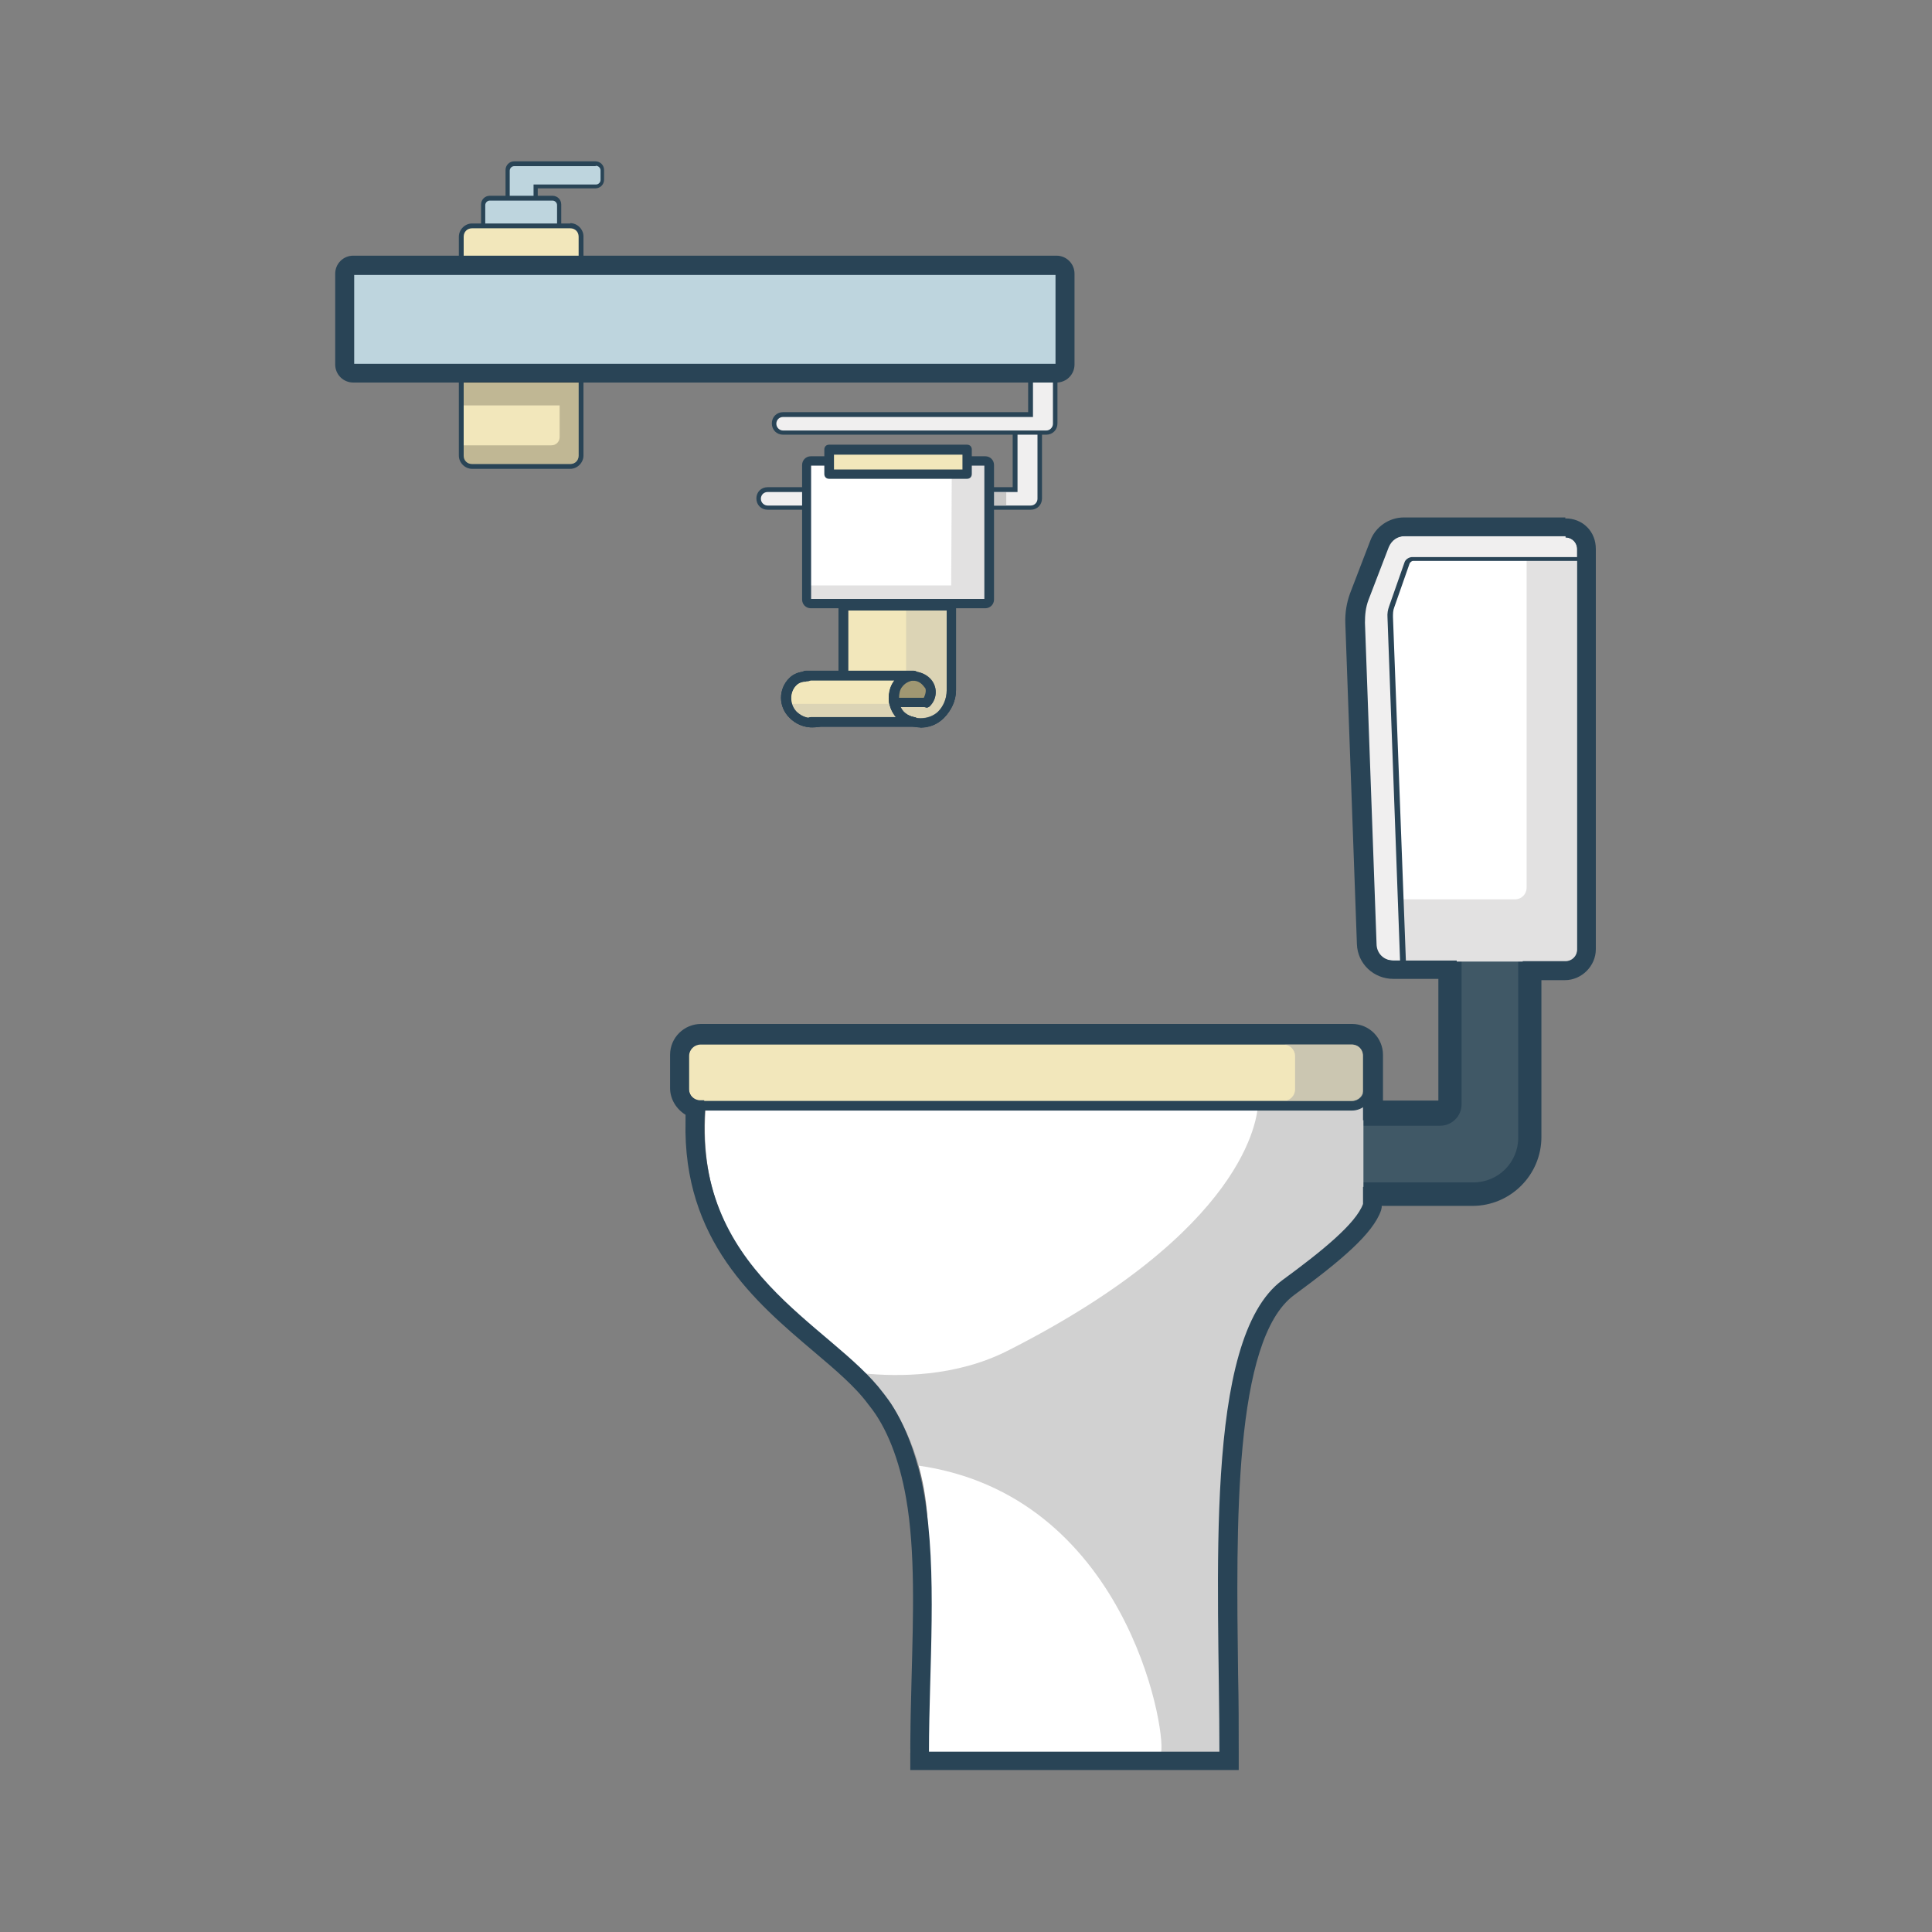 <?xml version="1.0" encoding="UTF-8"?><svg id="Layer_1" xmlns="http://www.w3.org/2000/svg" viewBox="0 0 60 60"><rect x="0" y="0" width="60" height="60" fill="#808080" stroke="none"/><defs><style>.cls-1{fill:#fff;}.cls-2{fill:#294456;}.cls-3{fill:#f0efef;}.cls-4{opacity:.34;}.cls-4,.cls-5,.cls-6,.cls-7,.cls-8{fill:none;}.cls-5{opacity:.21;}.cls-9{fill:#c7c6c5;}.cls-10{fill:#a09772;}.cls-11{fill:#fcbe87;}.cls-6{opacity:.3;}.cls-12{fill:#bed5de;}.cls-13{fill:#405866;}.cls-14{fill:#a9a8a8;}.cls-8{opacity:.53;}.cls-15{fill:#010101;}.cls-16{fill:#f2e7bb;}</style></defs><rect class="cls-7" width="60" height="60"/><g id="Layer_1-2"><path class="cls-11" d="m32.19,52.88c-1.13,0-1.39-1.59-.83-2.56.82-1.35,1.08-2.37.45-3.63l3.27-2.13c1.11.53,2.39,3.37.09,4.93-1.48,1.01-2.05,2.32-.82,2.32.51,0,1.34.12,1.34,1.07h-3.51.01Z"/><path class="cls-2" d="m35.84,53.04h-3.65c-.46,0-.83-.22-1.04-.65-.32-.6-.29-1.52.07-2.16.88-1.45.99-2.36.45-3.46l-.07-.15,3.48-2.26.07.04c.65.32,1.38,1.37,1.45,2.56.07,1.08-.4,2.01-1.34,2.66-.98.67-1.5,1.45-1.4,1.79.05.17.3.21.51.21.96,0,1.5.44,1.5,1.23v.16h0l-.02.02Zm-3.84-6.3c.61,1.32.25,2.39-.52,3.65-.3.53-.34,1.32-.07,1.81.11.21.34.48.77.48h3.32c-.07-.48-.46-.72-1.17-.72-.56,0-.76-.25-.81-.46-.15-.55.47-1.45,1.54-2.16,1.07-.72,1.24-1.68,1.21-2.35-.06-1.02-.66-1.93-1.19-2.24l-3.07,2h0v-.02Z"/><path class="cls-12" d="m15.98,6.51c-.11,0-.21-.09-.21-.21v-1.02c0-.11.09-.21.21-.21h2.52c.11,0,.21.09.21.21v.3c0,.11-.09.21-.21.21h-1.86v.53c0,.11-.09.21-.21.21h-.46v-.02h.01Z"/><path class="cls-2" d="m18.51,5.15c.07,0,.14.06.14.14v.3c0,.07-.06.14-.14.14h-1.94v.61c0,.07-.06.14-.14.14h-.46c-.07,0-.14-.06-.14-.14v-1.02.05-.07c0-.07.06-.14.14-.14h2.52m0-.15h-2.52c-.15,0-.27.12-.27.27v1.03c0,.15.12.27.27.27h.46c.15,0,.27-.12.27-.27v-.46h1.79c.15,0,.27-.12.27-.27v-.3c0-.15-.12-.27-.27-.27h0Z"/><rect class="cls-12" x="15" y="6.15" width="2.36" height="1.14" rx=".21" ry=".21"/><path class="cls-2" d="m17.16,6.23c.07,0,.14.06.14.14v.73c0,.07-.06.14-.14.14h-1.95c-.07,0-.14-.06-.14-.14v-.73c0-.07.06-.14.14-.14h1.95m0-.15h-1.95c-.15,0-.27.12-.27.27v.73c0,.15.12.27.27.27h1.95c.15,0,.27-.12.27-.27v-.73c0-.15-.12-.27-.27-.27h0Z"/><path class="cls-3" d="m23.84,15.77c-.15,0-.27-.12-.27-.27s.12-.27.27-.27h7.68v-2h.77v2.27c0,.15-.12.27-.27.27h-8.18Z"/><path class="cls-2" d="m32.22,13.29v2.2c0,.11-.09.21-.21.21h-8.17c-.11,0-.21-.09-.21-.21s.09-.21.21-.21h7.76v-2h.62m.15-.15h-.92v2h-7.61c-.2,0-.35.15-.35.35s.15.35.35.35h8.17c.2,0,.35-.15.35-.35v-2.35h.01Z"/><rect class="cls-9" x="30.72" y="15.29" width=".53" height=".41"/><path class="cls-3" d="m24.32,13.45c-.15,0-.27-.12-.27-.27s.12-.27.27-.27h7.68v-1.65h.77v1.93c0,.15-.12.27-.27.27h-8.18Z"/><path class="cls-2" d="m32.7,11.31v1.85c0,.11-.09.21-.21.21h-8.17c-.11,0-.21-.09-.21-.21s.09-.21.21-.21h7.76v-1.65h.62m.15-.15h-.92v1.65h-7.61c-.2,0-.35.15-.35.35s.15.35.35.35h8.17c.2,0,.35-.15.35-.35v-2.01h.01Z"/><path class="cls-16" d="m14.67,7.01h3.05c.19,0,.34.15.34.34v6.8c0,.19-.15.34-.34.34h-3.05c-.19,0-.34-.15-.34-.34v-6.8c0-.19.15-.34.34-.34h0Z"/><path class="cls-2" d="m17.71,7.09c.15,0,.26.11.26.26v6.8c0,.15-.11.26-.26.26h-3.05c-.15,0-.26-.11-.26-.26v-6.8c0-.15.11-.26.26-.26h3.05m0-.15h-3.05c-.22,0-.41.19-.41.41v6.8c0,.22.19.41.41.41h3.05c.22,0,.41-.19.41-.41v-6.81c0-.22-.19-.41-.41-.41h0Z"/><rect class="cls-12" x="10.7" y="8.24" width="22.37" height="3.34" rx=".26" ry=".26"/><path class="cls-2" d="m32.81,11.88H10.97c-.31,0-.56-.25-.56-.56v-2.82c0-.31.25-.56.56-.56h21.84c.31,0,.56.25.56.56v2.82c0,.31-.25.56-.56.56Zm-21.81-.58h21.78v-2.76H11v2.76Z"/><rect class="cls-1" x="25.06" y="14.32" width="5.68" height="4.44" rx=".14" ry=".14"/><g class="cls-4"><path class="cls-14" d="m30.59,14.34h-1.03l-.02,3.84h-4.5v.46c0,.07.06.14.14.14h5.42c.07,0,.14-.06.14-.14v-4.18c0-.07-.06-.14-.14-.14h0Z"/></g><g class="cls-5"><path class="cls-15" d="m17.97,11.86h-3.57v.73h2.98v.98c0,.15-.11.26-.26.26h-2.72v.32c0,.15.11.26.26.26h3.05c.15,0,.26-.11.26-.26v-2.3Z"/></g><path class="cls-2" d="m30.6,18.89h-5.42c-.15,0-.27-.12-.27-.27v-4.18c0-.15.12-.27.27-.27h5.42c.15,0,.27.12.27.27v4.18c0,.15-.12.27-.27.27Zm-5.41-.29h5.38v-4.14h-5.38v4.14Z"/><path class="cls-16" d="m28.77,21.8c.17-.17.17-.46,0-.65-.22-.22-.58-.22-.81,0-.27.27-.27.73,0,1.02.35.35.92.35,1.27,0,.21-.21.32-.48.34-.76v-2.63h-3.34v2.75c-.04.24-.15.46-.34.65-.35.35-.92.35-1.27,0-.27-.27-.27-.73,0-1.02.22-.22.58-.22.81,0,.17.17.17.46,0,.65"/><path class="cls-2" d="m28.59,22.59c-.27,0-.53-.1-.73-.31-.34-.34-.34-.88,0-1.22.27-.27.75-.27,1.02,0,.24.24.24.62,0,.86-.06.06-.15.06-.21,0s-.06-.15,0-.21.09-.14.09-.21-.02-.16-.09-.21c-.16-.16-.44-.16-.6,0-.21.21-.21.58,0,.81.27.27.77.27,1.06,0,.17-.17.27-.41.27-.66v-2.49h-3.06v2.61c-.04.27-.16.53-.37.73-.2.2-.46.3-.73.3s-.53-.1-.73-.31c-.34-.34-.34-.88,0-1.22.27-.27.73-.27,1.02,0,.24.24.24.62,0,.86-.06.06-.15.06-.21,0s-.06-.15,0-.21.09-.14.09-.21-.02-.16-.09-.21c-.16-.16-.44-.16-.6,0-.21.21-.21.58,0,.81.27.27.77.27,1.06,0,.15-.15.25-.35.27-.57v-2.73c0-.09.06-.15.15-.15h3.34c.09,0,.15.06.15.15v2.63c0,.34-.15.63-.37.86-.2.2-.46.3-.73.3l.02.02h-.01Z"/><path class="cls-16" d="m28.77,21.8c.17-.17.17-.46,0-.65-.22-.22-.58-.22-.81,0-.27.27-.27.73,0,1.02.35.35.92.35,1.27,0,.21-.21.32-.48.34-.76v-2.63h-3.34v2.75c-.04.24-.15.46-.34.65-.35.35-.92.35-1.27,0-.27-.27-.27-.73,0-1.02.22-.22.58-.22.81,0,.17.17.17.46,0,.65"/><path class="cls-2" d="m28.59,22.59c-.27,0-.53-.1-.73-.31-.34-.34-.34-.88,0-1.22.27-.27.75-.27,1.02,0,.24.24.24.62,0,.86-.06.06-.15.06-.21,0s-.06-.15,0-.21.09-.14.09-.21-.02-.16-.09-.21c-.16-.16-.44-.16-.6,0-.21.21-.21.58,0,.81.27.27.77.27,1.06,0,.17-.17.27-.41.27-.66v-2.49h-3.06v2.61c-.04.27-.16.53-.37.73-.2.2-.46.3-.73.3s-.53-.1-.73-.31c-.34-.34-.34-.88,0-1.22.27-.27.73-.27,1.02,0,.24.24.24.62,0,.86-.06.06-.15.06-.21,0s-.06-.15,0-.21.09-.14.09-.21-.02-.16-.09-.21c-.16-.16-.44-.16-.6,0-.21.21-.21.58,0,.81.27.27.77.27,1.06,0,.15-.15.25-.35.27-.57v-2.73c0-.09.06-.15.15-.15h3.34c.09,0,.15.06.15.15v2.63c0,.34-.15.63-.37.86-.2.2-.46.3-.73.3l.02.02h-.01Z"/><g class="cls-6"><path class="cls-14" d="m28.14,18.77v2.26c.21-.09-.02.04-.02.04-.14.05-.56.24-.24,1.01.02.02.04.06.07.09.35.35.92.35,1.27,0,.21-.21.32-.48.34-.76v-2.63h-1.42Z"/></g><path class="cls-16" d="m25.17,22.42h3.19s-.63-.09-.63-.71c0-.71.63-.71.63-.71h-3.34"/><path class="cls-2" d="m28.38,22.57h-3.19c-.09,0-.15-.06-.15-.15s.06-.15.15-.15h2.63c-.11-.14-.21-.32-.21-.57s.07-.44.17-.57h-2.75c-.09,0-.15-.06-.15-.15s.06-.15.15-.15h3.34c.09,0,.15.06.15.15s-.06.15-.15.15c-.05,0-.48.02-.48.57,0,.48.45.56.5.57.07,0,.14.09.12.15,0,.07-.07.14-.15.14h.01Z"/><g class="cls-6"><path class="cls-14" d="m27.83,22.08l-.06-.22h-3.33c.05.27.4.55.61.6,0,0,2.21.02,3.34.02,0,0-.4-.05-.56-.39h0Z"/></g><path class="cls-2" d="m28.59,22.59c-.27,0-.53-.1-.73-.3-.34-.34-.34-.88,0-1.22.27-.27.73-.27,1.02,0,.24.24.24.62,0,.86-.06.06-.15.06-.21,0s-.06-.15,0-.21.09-.14.09-.21-.02-.16-.09-.21c-.16-.16-.44-.16-.6,0-.21.21-.21.58,0,.81.27.27.77.27,1.06,0,.17-.17.27-.41.27-.66v-2.49h-3.06v2.01c0,.09-.06.15-.15.15s-.15-.06-.15-.15v-2.16c0-.09.06-.15.15-.15h3.34c.09,0,.15.06.15.15v2.63c0,.34-.15.63-.37.86-.21.21-.46.3-.73.3h.01Z"/><path class="cls-10" d="m27.77,21.81h1.01s.21-.25.1-.5c-.09-.15-.22-.32-.55-.32-.02,0-.27.04-.45.26s-.11.57-.11.57h0Z"/><path class="cls-2" d="m28.77,21.96h-1.01c-.07,0-.14-.05-.15-.12,0-.02-.07-.41.15-.68.2-.26.5-.31.56-.31h0c.42,0,.6.27.67.4v.02c.15.34-.11.65-.12.66-.02.02-.07.05-.11.05h.01Zm-.86-.29h.78s.09-.17.05-.29c-.09-.12-.19-.25-.41-.24,0,0-.19.02-.32.2-.07.09-.09.22-.09.34h-.01Z"/><path class="cls-2" d="m28.38,22.57h-3.19c-.09,0-.15-.06-.15-.15s.06-.15.15-.15h2.63c-.11-.14-.21-.32-.21-.57s.07-.44.17-.57h-2.75c-.09,0-.15-.06-.15-.15s.06-.15.15-.15h3.34c.09,0,.15.06.15.15s-.06.15-.15.15c-.05,0-.48.02-.48.57,0,.48.45.56.5.57.07,0,.14.09.12.15,0,.07-.07.14-.15.14h.01Z"/><path class="cls-2" d="m25.17,22.59h0c-.25-.02-.47-.12-.65-.3-.34-.34-.34-.88,0-1.22.15-.15.37-.22.58-.21.09,0,.14.09.14.16s-.09.14-.16.14c-.14,0-.26.02-.35.12-.21.21-.21.58,0,.81.12.12.29.21.46.21.09,0,.15.07.14.15,0,.07-.07.14-.15.14h-.01Z"/><rect class="cls-16" x="25.75" y="13.96" width="4.28" height=".76"/><path class="cls-2" d="m30.03,14.87h-4.28c-.09,0-.15-.06-.15-.15v-.76c0-.09.06-.15.15-.15h4.28c.09,0,.15.06.15.15v.76c0,.09-.06.15-.15.15Zm-4.13-.29h3.99v-.46h-3.99v.46Z"/><path class="cls-13" d="m45.24,28.54v5.77c0,.27-.22.52-.52.52h-5.23v2.05h6.25c.85,0,1.54-.7,1.54-1.54v-6.8h-2.05.01Z"/><path class="cls-2" d="m45.76,37.02h-6.4v-2.35h5.37c.2,0,.36-.16.36-.36v-5.92h2.35v6.94c0,.93-.76,1.69-1.69,1.69h.01Zm-6.12-.3h6.12c.77,0,1.39-.62,1.39-1.39v-6.65h-1.76v5.62c0,.36-.3.66-.66.66h-5.08v1.76h0Z"/><path class="cls-1" d="m26.19,41.85c.83.77,2.18,2.2,2.54,4.61.36,2.4-.45,5.36-.46,7.98h9.88s-1.33-11.73,1.69-14.64l-13.66,2.08h0v-.02Z"/><path class="cls-1" d="m43.4,16.92l-.47,2.2.53,10.74h5.16c.2,0,.36-.15.36-.35v-12.19l-5.58-.4Z"/><g class="cls-4"><path class="cls-14" d="m47.41,17.25v10.32c0,.2-.16.36-.36.36h-3.69l.09,1.93h5.32c.2,0,.2-.05.2-.25v-12.34h-1.58.02Z"/></g><path class="cls-1" d="m42.34,37.41c-.88,2.41-12.95,8.58-14.98,5.87-1.62-2.18-5.94-3.75-5.43-9.06,3.05.15,20.41,0,20.41,0v3.19Z"/><g class="cls-8"><path class="cls-14" d="m39.07,34.23c0,.52-.41,3.98-7.76,7.71-1.63.83-3.42.82-4.5.71.21.25,1.54,2.51,1.67,2.86,6.46.89,7.73,8.14,7.58,8.91h2.08s-1.33-11.73,1.69-14.64c1.33-.89,2.27-1.75,2.51-2.37v-3.19s-1.31,0-3.26.02h-.01Z"/></g><path class="cls-3" d="m43.24,29.92c-.34,0-.58-.26-.61-.58l-.36-9.97c0-.25.02-.5.12-.72l.63-1.64c.09-.22.31-.39.56-.39h5.02c.11,0,.22.04.31.12s.12.2.12.31v.32h-5.2c-.07,0-.15.05-.17.12l-.48,1.37c-.04.1-.05.21-.05.32l.39,10.73h-.3.02-.01Z"/><path class="cls-2" d="m48.62,16.69c.2,0,.36.16.36.36v.25h-5.12c-.1,0-.21.07-.24.16l-.48,1.37c-.04.11-.06.22-.05.35l.39,10.65h-.21c-.29,0-.52-.22-.52-.52l-.36-9.97c0-.24.02-.47.11-.71l.63-1.64c.09-.21.27-.34.5-.34h5.02m0-.15h-5.02c-.27,0-.52.17-.63.44l-.63,1.64c-.09.24-.14.5-.12.76l.36,9.97c0,.37.31.65.68.65h.37v-.15l-.4-10.65c0-.1,0-.2.04-.3l.48-1.37s.05-.07.1-.07h5.26v-.4c0-.14-.05-.27-.15-.36s-.22-.15-.36-.15h.02Z"/><rect class="cls-16" x="21.25" y="32.28" width="21.25" height="2.06" rx=".51" ry=".51"/><path class="cls-2" d="m41.98,32.44c.2,0,.36.16.36.36v1.03c0,.2-.16.36-.36.36h-20.22c-.2,0-.36-.16-.36-.36v-1.03c0-.2.16-.36.36-.36h20.22m0-.3h-20.22c-.36,0-.66.3-.66.66v1.03c0,.36.3.66.66.66h20.22c.36,0,.66-.3.66-.66v-1.03c0-.36-.3-.66-.66-.66h0Z"/><g class="cls-8"><path class="cls-14" d="m42,32.44h-2.14c.2,0,.36.16.36.36v1.03c0,.2-.16.36-.36.36h2.14c.2,0,.36-.16.36-.36v-1.03c0-.2-.16-.36-.36-.36Z"/></g><path class="cls-2" d="m48.62,16.69c.2,0,.36.16.36.36v12.44c0,.2-.16.36-.36.36h-1.33v5.47c0,.85-.7,1.54-1.54,1.54h-3.42v.53c-.22.61-1.28,1.47-2.51,2.37-2.47,1.83-1.95,9.35-1.95,14.64h-9.02c0-2.59.27-5.58-.15-7.98-.37-2.15-1.21-3.07-1.27-3.16-1.62-2.16-5.99-3.75-5.52-9.02h-.04v-.07h-.12c-.2,0-.36-.16-.36-.36v-1.03c0-.2.16-.36.36-.36h20.22c.2,0,.36.16.36.36v2.01h2.39c.27,0,.52-.22.52-.52v-4.44h-2c-.29,0-.52-.22-.52-.52l-.36-9.97c0-.24.02-.47.11-.71l.63-1.64c.09-.21.27-.34.5-.34h5.02m0-.58h-5.02c-.46,0-.88.29-1.04.71l-.63,1.64c-.11.3-.16.61-.15.93l.36,9.97c.02.61.52,1.08,1.13,1.08h1.4v3.78h-1.72v-1.42c0-.52-.42-.96-.96-.96h-20.22c-.52,0-.96.42-.96.96v1.03c0,.35.2.66.48.83v.2h0c-.09,3.7,2.16,5.61,3.99,7.16.66.56,1.29,1.09,1.69,1.64,0,0,.02.02.04.05.52.65.92,1.65,1.13,2.86.29,1.65.22,3.65.17,5.59-.02.76-.04,1.53-.04,2.27v.58h10.2v-.58c0-.77,0-1.55-.02-2.4-.06-4.62-.14-10.38,1.74-11.77,1.47-1.08,2.45-1.91,2.7-2.63l.02-.09v-.05h2.82c1.18,0,2.14-.96,2.14-2.14v-4.87h.73c.52,0,.96-.44.96-.96v-12.43c0-.26-.09-.5-.27-.68s-.42-.27-.67-.27h0l-.02-.02h.01Z"/></g></svg>